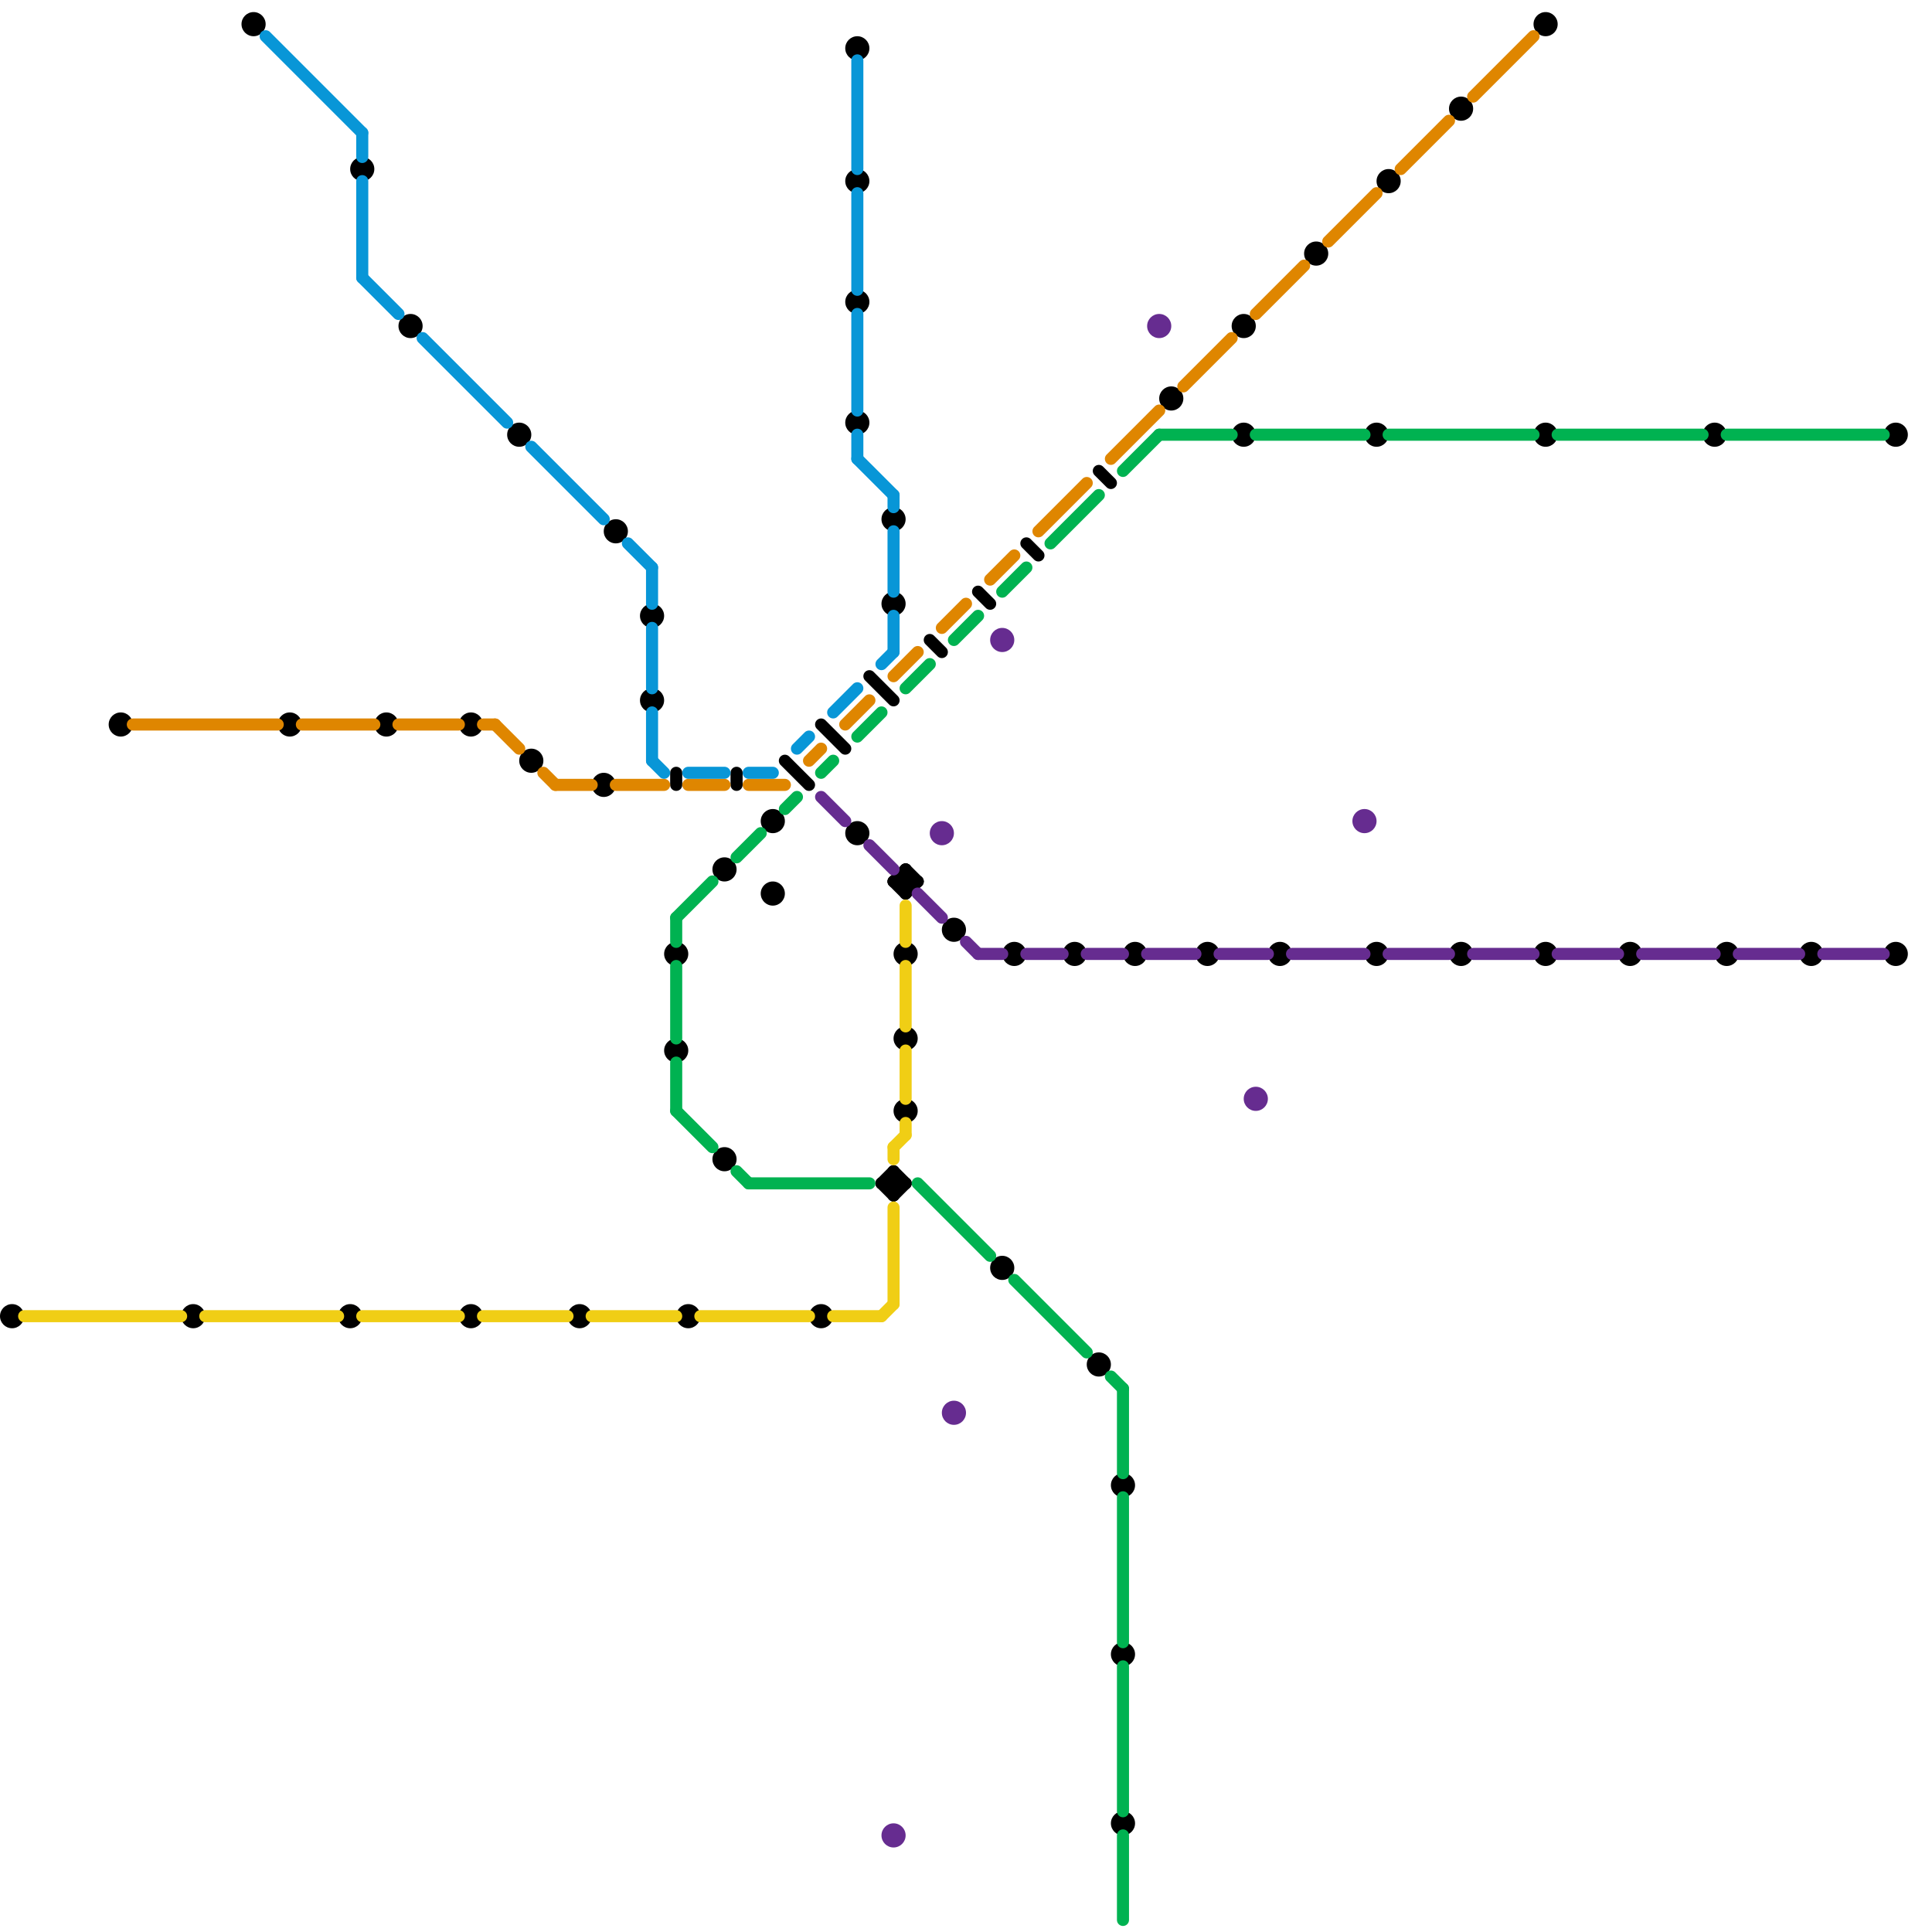 
<svg version="1.1" xmlns="http://www.w3.org/2000/svg" viewBox="0 0 160 160">
<style>line { stroke-width: 1; fill: none; stroke-linecap: round; stroke-linejoin: round; } .c0 { stroke: #000000 } .c1 { stroke: #f0ce15 } .c2 { stroke: #df8600 } .c3 { stroke: #00b251 } .c4 { stroke: #662c90 } .c5 { stroke: #0896d7 } .w1 { stroke-width: 1; }</style><line class="c0 " x1="74" y1="99" x2="75" y2="98"/><line class="c0 " x1="74" y1="73" x2="75" y2="74"/><line class="c0 " x1="74" y1="73" x2="76" y2="73"/><line class="c0 " x1="68" y1="60" x2="70" y2="62"/><line class="c0 " x1="81" y1="49" x2="82" y2="50"/><line class="c0 " x1="73" y1="98" x2="74" y2="97"/><line class="c0 " x1="61" y1="64" x2="61" y2="65"/><line class="c0 " x1="74" y1="97" x2="75" y2="98"/><line class="c0 " x1="91" y1="39" x2="92" y2="40"/><line class="c0 " x1="75" y1="74" x2="76" y2="73"/><line class="c0 " x1="74" y1="97" x2="74" y2="99"/><line class="c0 " x1="73" y1="98" x2="75" y2="98"/><line class="c0 " x1="73" y1="98" x2="74" y2="99"/><line class="c0 " x1="56" y1="64" x2="56" y2="65"/><line class="c0 " x1="74" y1="73" x2="75" y2="72"/><line class="c0 " x1="85" y1="45" x2="86" y2="46"/><line class="c0 " x1="77" y1="53" x2="78" y2="54"/><line class="c0 " x1="65" y1="63" x2="67" y2="65"/><line class="c0 " x1="75" y1="72" x2="76" y2="73"/><line class="c0 " x1="75" y1="72" x2="75" y2="74"/><line class="c0 " x1="72" y1="56" x2="74" y2="58"/><circle cx="51" cy="44" r="1" fill="#000000" /><circle cx="103" cy="27" r="1" fill="#000000" /><circle cx="74" cy="43" r="1" fill="#000000" /><circle cx="103" cy="36" r="1" fill="#000000" /><circle cx="71" cy="35" r="1" fill="#000000" /><circle cx="128" cy="2" r="1" fill="#000000" /><circle cx="114" cy="36" r="1" fill="#000000" /><circle cx="93" cy="123" r="1" fill="#000000" /><circle cx="57" cy="109" r="1" fill="#000000" /><circle cx="44" cy="63" r="1" fill="#000000" /><circle cx="68" cy="109" r="1" fill="#000000" /><circle cx="94" cy="79" r="1" fill="#000000" /><circle cx="48" cy="109" r="1" fill="#000000" /><circle cx="24" cy="60" r="1" fill="#000000" /><circle cx="39" cy="109" r="1" fill="#000000" /><circle cx="39" cy="60" r="1" fill="#000000" /><circle cx="71" cy="4" r="1" fill="#000000" /><circle cx="54" cy="58" r="1" fill="#000000" /><circle cx="64" cy="68" r="1" fill="#000000" /><circle cx="91" cy="113" r="1" fill="#000000" /><circle cx="71" cy="25" r="1" fill="#000000" /><circle cx="43" cy="36" r="1" fill="#000000" /><circle cx="64" cy="74" r="1" fill="#000000" /><circle cx="89" cy="79" r="1" fill="#000000" /><circle cx="109" cy="21" r="1" fill="#000000" /><circle cx="100" cy="79" r="1" fill="#000000" /><circle cx="1" cy="109" r="1" fill="#000000" /><circle cx="56" cy="79" r="1" fill="#000000" /><circle cx="157" cy="79" r="1" fill="#000000" /><circle cx="135" cy="79" r="1" fill="#000000" /><circle cx="10" cy="60" r="1" fill="#000000" /><circle cx="32" cy="60" r="1" fill="#000000" /><circle cx="34" cy="27" r="1" fill="#000000" /><circle cx="30" cy="14" r="1" fill="#000000" /><circle cx="142" cy="36" r="1" fill="#000000" /><circle cx="93" cy="137" r="1" fill="#000000" /><circle cx="157" cy="36" r="1" fill="#000000" /><circle cx="79" cy="77" r="1" fill="#000000" /><circle cx="54" cy="51" r="1" fill="#000000" /><circle cx="75" cy="92" r="1" fill="#000000" /><circle cx="21" cy="2" r="1" fill="#000000" /><circle cx="115" cy="15" r="1" fill="#000000" /><circle cx="75" cy="86" r="1" fill="#000000" /><circle cx="71" cy="15" r="1" fill="#000000" /><circle cx="84" cy="79" r="1" fill="#000000" /><circle cx="106" cy="79" r="1" fill="#000000" /><circle cx="150" cy="79" r="1" fill="#000000" /><circle cx="83" cy="105" r="1" fill="#000000" /><circle cx="128" cy="79" r="1" fill="#000000" /><circle cx="74" cy="50" r="1" fill="#000000" /><circle cx="128" cy="36" r="1" fill="#000000" /><circle cx="143" cy="79" r="1" fill="#000000" /><circle cx="60" cy="72" r="1" fill="#000000" /><circle cx="50" cy="65" r="1" fill="#000000" /><circle cx="56" cy="87" r="1" fill="#000000" /><circle cx="16" cy="109" r="1" fill="#000000" /><circle cx="97" cy="33" r="1" fill="#000000" /><circle cx="29" cy="109" r="1" fill="#000000" /><circle cx="121" cy="9" r="1" fill="#000000" /><circle cx="121" cy="79" r="1" fill="#000000" /><circle cx="75" cy="79" r="1" fill="#000000" /><circle cx="93" cy="151" r="1" fill="#000000" /><circle cx="60" cy="96" r="1" fill="#000000" /><circle cx="71" cy="69" r="1" fill="#000000" /><circle cx="114" cy="79" r="1" fill="#000000" /><line class="c1 " x1="73" y1="109" x2="74" y2="108"/><line class="c1 " x1="74" y1="100" x2="74" y2="108"/><line class="c1 " x1="74" y1="95" x2="74" y2="96"/><line class="c1 " x1="40" y1="109" x2="47" y2="109"/><line class="c1 " x1="75" y1="93" x2="75" y2="94"/><line class="c1 " x1="2" y1="109" x2="15" y2="109"/><line class="c1 " x1="75" y1="87" x2="75" y2="91"/><line class="c1 " x1="49" y1="109" x2="56" y2="109"/><line class="c1 " x1="74" y1="95" x2="75" y2="94"/><line class="c1 " x1="30" y1="109" x2="38" y2="109"/><line class="c1 " x1="75" y1="75" x2="75" y2="78"/><line class="c1 " x1="17" y1="109" x2="28" y2="109"/><line class="c1 " x1="69" y1="109" x2="73" y2="109"/><line class="c1 " x1="75" y1="80" x2="75" y2="85"/><line class="c1 " x1="58" y1="109" x2="67" y2="109"/><line class="c2 " x1="98" y1="32" x2="102" y2="28"/><line class="c2 " x1="45" y1="64" x2="46" y2="65"/><line class="c2 " x1="70" y1="60" x2="72" y2="58"/><line class="c2 " x1="78" y1="52" x2="80" y2="50"/><line class="c2 " x1="116" y1="14" x2="120" y2="10"/><line class="c2 " x1="110" y1="20" x2="114" y2="16"/><line class="c2 " x1="33" y1="60" x2="38" y2="60"/><line class="c2 " x1="46" y1="65" x2="49" y2="65"/><line class="c2 " x1="82" y1="48" x2="84" y2="46"/><line class="c2 " x1="62" y1="65" x2="65" y2="65"/><line class="c2 " x1="92" y1="38" x2="96" y2="34"/><line class="c2 " x1="11" y1="60" x2="23" y2="60"/><line class="c2 " x1="51" y1="65" x2="55" y2="65"/><line class="c2 " x1="122" y1="8" x2="127" y2="3"/><line class="c2 " x1="40" y1="60" x2="41" y2="60"/><line class="c2 " x1="57" y1="65" x2="60" y2="65"/><line class="c2 " x1="74" y1="56" x2="76" y2="54"/><line class="c2 " x1="67" y1="63" x2="68" y2="62"/><line class="c2 " x1="41" y1="60" x2="43" y2="62"/><line class="c2 " x1="25" y1="60" x2="31" y2="60"/><line class="c2 " x1="104" y1="26" x2="108" y2="22"/><line class="c2 " x1="86" y1="44" x2="90" y2="40"/><line class="c3 " x1="68" y1="64" x2="69" y2="63"/><line class="c3 " x1="56" y1="88" x2="56" y2="92"/><line class="c3 " x1="92" y1="114" x2="93" y2="115"/><line class="c3 " x1="93" y1="115" x2="93" y2="122"/><line class="c3 " x1="93" y1="152" x2="93" y2="159"/><line class="c3 " x1="129" y1="36" x2="141" y2="36"/><line class="c3 " x1="71" y1="61" x2="73" y2="59"/><line class="c3 " x1="79" y1="53" x2="81" y2="51"/><line class="c3 " x1="143" y1="36" x2="156" y2="36"/><line class="c3 " x1="93" y1="39" x2="96" y2="36"/><line class="c3 " x1="93" y1="124" x2="93" y2="136"/><line class="c3 " x1="93" y1="138" x2="93" y2="150"/><line class="c3 " x1="56" y1="92" x2="59" y2="95"/><line class="c3 " x1="56" y1="76" x2="56" y2="78"/><line class="c3 " x1="75" y1="57" x2="77" y2="55"/><line class="c3 " x1="62" y1="98" x2="72" y2="98"/><line class="c3 " x1="83" y1="49" x2="85" y2="47"/><line class="c3 " x1="76" y1="98" x2="82" y2="104"/><line class="c3 " x1="61" y1="97" x2="62" y2="98"/><line class="c3 " x1="87" y1="45" x2="91" y2="41"/><line class="c3 " x1="65" y1="67" x2="66" y2="66"/><line class="c3 " x1="56" y1="80" x2="56" y2="86"/><line class="c3 " x1="96" y1="36" x2="102" y2="36"/><line class="c3 " x1="84" y1="106" x2="90" y2="112"/><line class="c3 " x1="56" y1="76" x2="59" y2="73"/><line class="c3 " x1="104" y1="36" x2="113" y2="36"/><line class="c3 " x1="115" y1="36" x2="127" y2="36"/><line class="c3 " x1="61" y1="71" x2="63" y2="69"/><line class="c4 " x1="81" y1="79" x2="83" y2="79"/><line class="c4 " x1="107" y1="79" x2="113" y2="79"/><line class="c4 " x1="115" y1="79" x2="120" y2="79"/><line class="c4 " x1="151" y1="79" x2="156" y2="79"/><line class="c4 " x1="68" y1="66" x2="70" y2="68"/><line class="c4 " x1="85" y1="79" x2="88" y2="79"/><line class="c4 " x1="122" y1="79" x2="127" y2="79"/><line class="c4 " x1="72" y1="70" x2="74" y2="72"/><line class="c4 " x1="136" y1="79" x2="142" y2="79"/><line class="c4 " x1="101" y1="79" x2="105" y2="79"/><line class="c4 " x1="76" y1="74" x2="78" y2="76"/><line class="c4 " x1="80" y1="78" x2="81" y2="79"/><line class="c4 " x1="90" y1="79" x2="93" y2="79"/><line class="c4 " x1="144" y1="79" x2="149" y2="79"/><line class="c4 " x1="95" y1="79" x2="99" y2="79"/><line class="c4 " x1="129" y1="79" x2="134" y2="79"/><circle cx="96" cy="27" r="1" fill="#662c90" /><circle cx="74" cy="152" r="1" fill="#662c90" /><circle cx="79" cy="117" r="1" fill="#662c90" /><circle cx="83" cy="53" r="1" fill="#662c90" /><circle cx="104" cy="91" r="1" fill="#662c90" /><circle cx="113" cy="68" r="1" fill="#662c90" /><circle cx="78" cy="69" r="1" fill="#662c90" /><line class="c5 " x1="57" y1="64" x2="60" y2="64"/><line class="c5 " x1="35" y1="28" x2="42" y2="35"/><line class="c5 " x1="71" y1="26" x2="71" y2="34"/><line class="c5 " x1="54" y1="52" x2="54" y2="57"/><line class="c5 " x1="44" y1="37" x2="50" y2="43"/><line class="c5 " x1="52" y1="45" x2="54" y2="47"/><line class="c5 " x1="54" y1="63" x2="55" y2="64"/><line class="c5 " x1="62" y1="64" x2="64" y2="64"/><line class="c5 " x1="30" y1="23" x2="33" y2="26"/><line class="c5 " x1="74" y1="51" x2="74" y2="54"/><line class="c5 " x1="74" y1="44" x2="74" y2="49"/><line class="c5 " x1="22" y1="3" x2="30" y2="11"/><line class="c5 " x1="74" y1="41" x2="74" y2="42"/><line class="c5 " x1="71" y1="5" x2="71" y2="14"/><line class="c5 " x1="69" y1="59" x2="71" y2="57"/><line class="c5 " x1="71" y1="38" x2="74" y2="41"/><line class="c5 " x1="71" y1="16" x2="71" y2="24"/><line class="c5 " x1="54" y1="47" x2="54" y2="50"/><line class="c5 " x1="66" y1="62" x2="67" y2="61"/><line class="c5 " x1="30" y1="11" x2="30" y2="13"/><line class="c5 " x1="54" y1="59" x2="54" y2="63"/><line class="c5 " x1="71" y1="36" x2="71" y2="38"/><line class="c5 " x1="30" y1="15" x2="30" y2="23"/><line class="c5 " x1="73" y1="55" x2="74" y2="54"/>


</svg>

